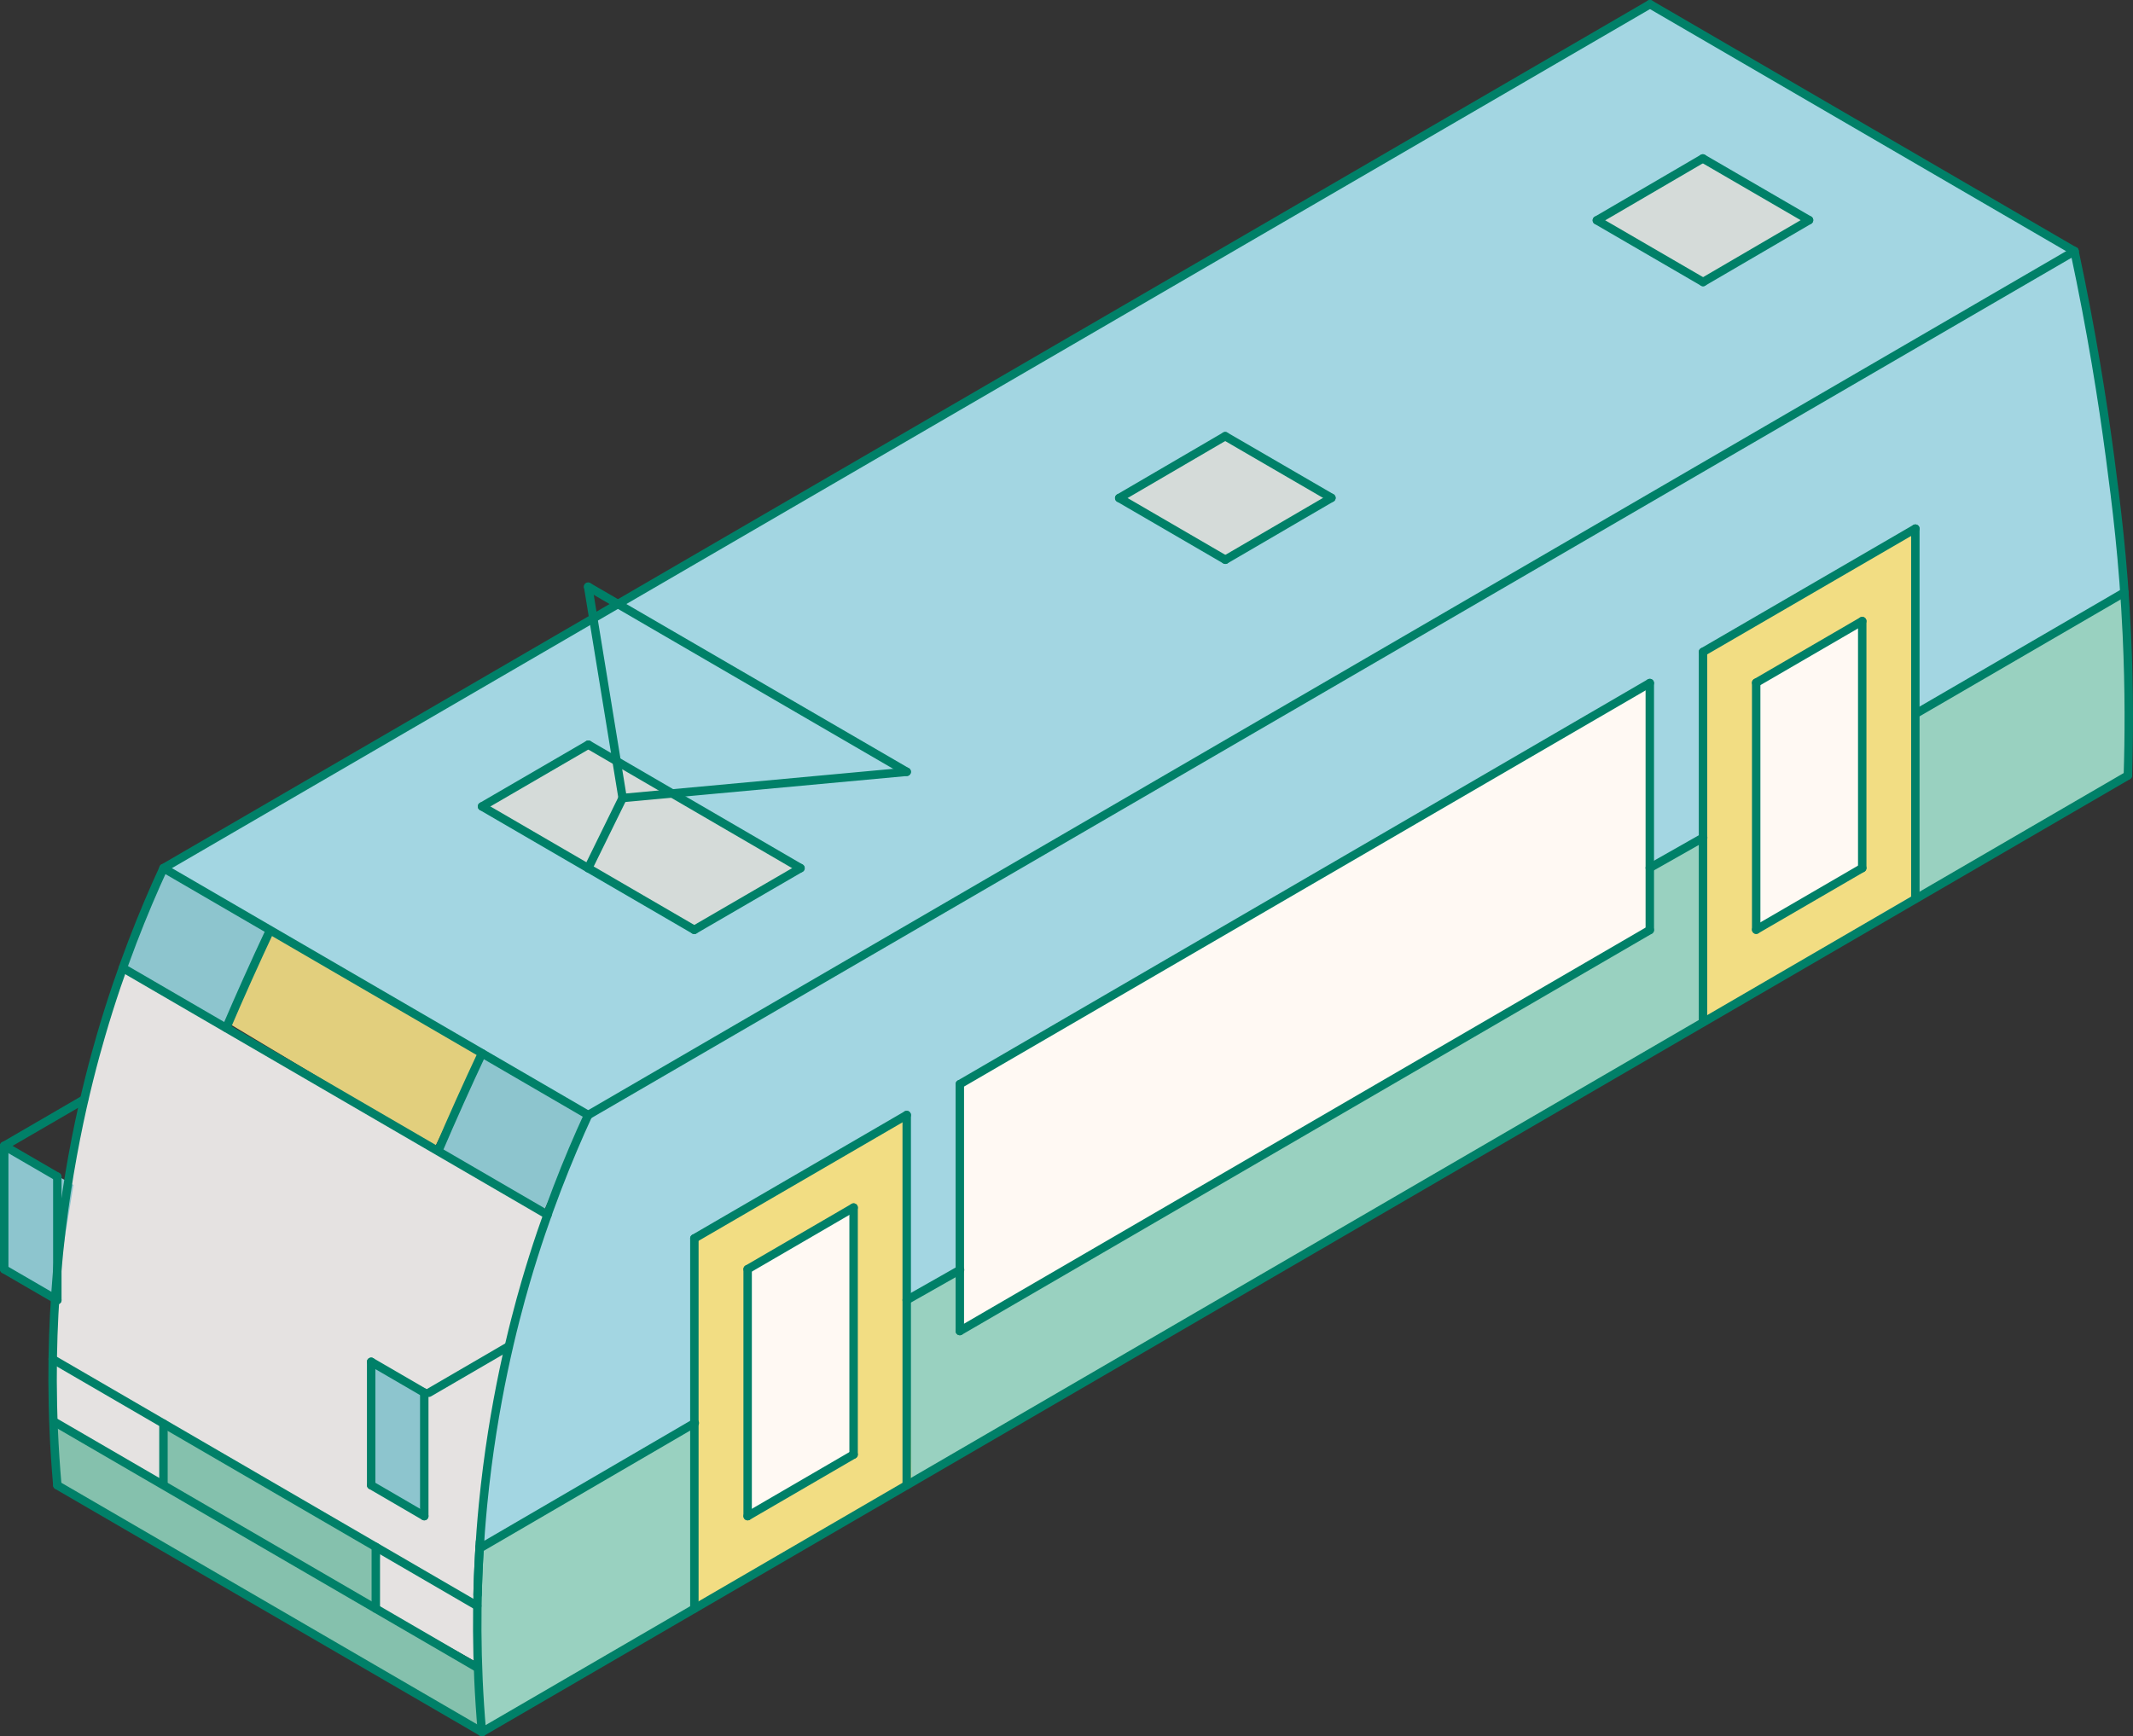 <?xml version="1.0" encoding="UTF-8"?><svg id="_レイヤー_2" xmlns="http://www.w3.org/2000/svg" viewBox="0 0 253.03 206"><rect x="0" y="0" width="253.03" height="206" fill="#333333" stroke="none"/><defs><style>.cls-1{fill:none;stroke:#008068;stroke-linecap:round;stroke-linejoin:round;}.cls-2{fill:#f2dd83;}.cls-2,.cls-3,.cls-4,.cls-5,.cls-6,.cls-7,.cls-8,.cls-9,.cls-10{stroke-width:0px;}.cls-3{fill:#85c1ad;}.cls-4{fill:#99d1c0;}.cls-5{fill:#e2cf7d;}.cls-6{fill:#d5dbd9;}.cls-7{fill:#a3d6e2;}.cls-8{fill:#8dc5ce;}.cls-9{fill:#fff9f3;}.cls-10{fill:#e5e2e1;}</style></defs><g id="_トラム"><path class="cls-10" d="m14.57,114.84c-2.28,6.39-4.52,14.14-6.1,23.1-1.58,9-2.12,17.1-2.15,23.91,16.76,9.56,33.53,19.12,50.29,28.68.12-8.31.97-18.24,3.4-29.22,1.4-6.35,3.12-12.09,4.93-17.19-16.79-9.76-33.58-19.52-50.37-29.28Z"/><path class="cls-8" d="m44.03,161.57v14.64c2.01,1.22,4.01,2.44,6.02,3.66.09-4.88.19-9.76.28-14.64-2.1-1.22-4.2-2.44-6.3-3.66Z"/><path class="cls-7" d="m69.78,132.29c-3.88,8.19-8.16,19.28-10.79,32.87-3.16,16.28-2.83,30.31-1.81,40.34,65.08-37.83,130.16-75.66,195.25-113.5.16-10.88-.31-23.17-1.94-36.55-1.13-9.26-2.66-17.84-4.39-25.66-16.79-9.77-33.58-19.53-50.36-29.3C136.95,34.67,78.18,68.84,19.4,103c16.79,9.76,33.59,19.52,50.38,29.29Z"/><path class="cls-4" d="m107.56,154.25v21.96c31.39-18.38,62.78-36.77,94.17-55.15.1-7.23.21-14.45.31-21.68-31.49,18.29-62.99,36.58-94.48,54.87Z"/><path class="cls-9" d="m113.86,128.63v29.29c27.28-15.86,54.57-31.72,81.85-47.58v-29.3c-27.28,15.86-54.57,31.73-81.85,47.59Z"/><path class="cls-4" d="m56.9,183.54c.09,7.32.19,14.64.28,21.96,8.4-4.88,16.79-9.77,25.19-14.65,0-.23-.12-21.71-.12-21.71h0s-25.18,14.3-25.35,14.4Z"/><path class="cls-4" d="m227.49,84.54c-.09,7.36-.19,14.73-.28,22.09,8.41-4.88,16.81-9.75,25.22-14.63.2-3.43.29-7.13.21-11.07-.08-3.78-.3-7.34-.61-10.66-8.18,4.75-16.35,9.5-24.53,14.26Z"/><path class="cls-10" d="m6.32,161.85c.1,2.31.21,4.63.31,6.94,4.1,2.29,8.19,4.59,12.29,6.88.16-2.26.32-4.52.48-6.78-4.36-2.35-8.72-4.7-13.07-7.04Z"/><path class="cls-10" d="m44.34,183.62c.1,2.31.21,4.63.31,6.94,4.1,2.29,8.19,4.59,12.29,6.88-.11-2.3-.22-4.61-.33-6.91-4.09-2.3-8.18-4.61-12.27-6.91Z"/><path class="cls-2" d="m82.37,146.93v43.92c8.59-5.05,17.17-10.09,25.76-15.14-.19-14.47-.38-28.94-.57-43.41-8.4,4.88-16.79,9.76-25.19,14.64Z"/><path class="cls-2" d="m201.73,77.14v43.92c8.59-5.05,17.17-10.09,25.76-15.14-.19-14.47-.38-28.94-.57-43.41-8.4,4.88-16.79,9.76-25.19,14.64Z"/><path class="cls-9" d="m88.69,150.58v29.3c4.19-2.44,8.38-4.87,12.58-7.31v-29.3c-4.19,2.44-8.38,4.87-12.58,7.31Z"/><path class="cls-9" d="m208.32,80.79v29.3c4.19-2.44,8.38-4.87,12.58-7.31v-29.3c-4.19,2.44-8.38,4.87-12.58,7.31Z"/><path class="cls-8" d="m.5,135.95c.16,2.21.25,4.56.26,7.04,0,2.69-.09,5.23-.26,7.6,2.02,1,4.05,2.01,6.07,3.01.72-4.34,1.43-8.67,2.15-13.01-2.74-1.55-5.48-3.1-8.22-4.64Z"/><path class="cls-8" d="m57.18,124.7c-1.73,3.85-3.45,7.71-5.18,11.56,4.19,2.43,8.39,4.85,12.58,7.28,1.73-3.85,3.45-7.71,5.18-11.56-4.19-2.43-8.39-4.85-12.58-7.28Z"/><path class="cls-5" d="m32.02,110.4c-1.64,3.66-3.29,7.32-4.93,10.99,8.17,4.9,16.34,9.79,24.51,14.69,1.86-3.79,3.72-7.59,5.58-11.38-8.39-4.77-16.77-9.53-25.16-14.3Z"/><path class="cls-6" d="m69.79,88.35c-4.2,2.44-8.41,4.89-12.61,7.33,8.39,4.88,16.79,9.76,25.18,14.64,4-2.5,8-5,12-7.49-8.19-4.82-16.38-9.65-24.57-14.47Z"/><path class="cls-6" d="m132.77,59.09c4.2,2.44,8.4,4.88,12.6,7.32,4.11-2.35,8.23-4.69,12.34-7.04-4.21-2.53-8.42-5.05-12.63-7.58-4.1,2.43-8.2,4.86-12.3,7.29Z"/><path class="cls-6" d="m202,18.8c-4.19,2.45-8.38,4.89-12.57,7.34,4.2,2.44,8.4,4.88,12.6,7.32,3.98-2.48,7.97-4.96,11.95-7.43-3.99-2.41-7.98-4.82-11.98-7.22Z"/><path class="cls-3" d="m6.63,168.8l.17,7.42c16.79,9.76,33.59,19.52,50.38,29.29-.17-2.54-.34-5.08-.52-7.62-4.03-2.34-8.05-4.69-12.08-7.03.18-2.33.36-4.66.55-6.99-8.58-4.99-17.16-9.97-25.74-14.96v7c-4.25-2.37-8.51-4.73-12.76-7.1Z"/><path class="cls-8" d="m19.44,103.12c-1.73,3.85-3.45,7.71-5.18,11.56,4.19,2.43,8.39,4.85,12.58,7.28,1.73-3.85,3.45-7.71,5.18-11.56-4.19-2.43-8.39-4.85-12.58-7.28Z"/><line class="cls-1" x1=".5" y1="135.95" x2=".5" y2="150.59"/><line class="cls-1" x1="6.8" y1="176.22" x2="57.18" y2="205.5"/><line class="cls-1" x1="19.4" y1="103" x2="69.78" y2="132.29"/><line class="cls-1" x1="69.78" y1="132.29" x2="246.09" y2="29.8"/><line class="cls-1" x1="57.18" y1="205.5" x2="252.42" y2="92.01"/><line class="cls-1" x1="19.4" y1="103" x2="195.73" y2=".5"/><line class="cls-1" x1="195.73" y1=".5" x2="246.09" y2="29.8"/><path class="cls-1" d="m246.09,29.8c2.03,9.52,3.34,17.8,4.21,24.4.72,5.47,1.59,12.16,2,21.1.31,6.65.26,12.34.12,16.71"/><path class="cls-1" d="m19.4,103c-2.32,5.03-5.04,11.7-7.4,19.78-1.7,5.82-4.48,16.74-5.43,30.82-.41,6.03-.55,13.71.23,22.61"/><path class="cls-1" d="m56.9,183.54c-.37,5.93-.48,13.38.27,21.96"/><path class="cls-1" d="m56.94,182.89c-.01.21-.03.43-.04.65"/><path class="cls-1" d="m69.77,132.29c-2.32,5.03-5.04,11.7-7.4,19.78-1.45,4.98-3.89,14.35-5.07,26.43-.42,4.34-.59,8.01-.65,10.71"/><line class="cls-1" x1="14.57" y1="114.84" x2="64.95" y2="144.13"/><line class="cls-1" x1="6.25" y1="161.26" x2="56.61" y2="190.53"/><line class="cls-1" x1="6.63" y1="168.8" x2="56.66" y2="197.88"/><line class="cls-1" x1="19.39" y1="168.9" x2="19.39" y2="175.89"/><line class="cls-1" x1="44.58" y1="183.54" x2="44.58" y2="190.85"/><path class="cls-1" d="m32.02,110.4c-.88,1.88-1.76,3.79-2.63,5.73-.88,1.96-1.73,3.9-2.55,5.82"/><path class="cls-1" d="m57.18,124.97c-.88,1.88-1.76,3.79-2.63,5.73-.88,1.96-1.73,3.9-2.55,5.82"/><line class="cls-1" x1="9.95" y1="130.46" x2=".5" y2="135.95"/><line class="cls-1" x1="6.8" y1="154.25" x2="6.8" y2="139.61"/><line class="cls-1" x1="6.8" y1="139.61" x2=".5" y2="135.95"/><line class="cls-1" x1="6.8" y1="154.25" x2=".5" y2="150.59"/><line class="cls-1" x1="60.33" y1="159.74" x2="50.88" y2="165.24"/><line class="cls-1" x1="50.33" y1="179.88" x2="50.33" y2="165.23"/><line class="cls-1" x1="44.03" y1="161.57" x2="44.03" y2="176.21"/><line class="cls-1" x1="50.33" y1="165.23" x2="44.03" y2="161.57"/><line class="cls-1" x1="50.33" y1="179.88" x2="44.03" y2="176.21"/><line class="cls-1" x1="82.37" y1="146.93" x2="82.37" y2="190.85"/><line class="cls-1" x1="107.56" y1="132.29" x2="107.56" y2="176.21"/><line class="cls-1" x1="82.37" y1="146.93" x2="107.56" y2="132.29"/><line class="cls-1" x1="88.69" y1="150.58" x2="88.69" y2="179.88"/><line class="cls-1" x1="101.26" y1="143.27" x2="101.26" y2="172.57"/><line class="cls-1" x1="88.69" y1="150.58" x2="101.26" y2="143.27"/><line class="cls-1" x1="88.69" y1="179.88" x2="101.26" y2="172.57"/><line class="cls-1" x1="202.02" y1="77.35" x2="202.02" y2="121.27"/><line class="cls-1" x1="227.21" y1="62.72" x2="227.21" y2="106.63"/><line class="cls-1" x1="202.02" y1="77.35" x2="227.21" y2="62.72"/><line class="cls-1" x1="208.33" y1="81" x2="208.33" y2="110.3"/><line class="cls-1" x1="220.91" y1="73.69" x2="220.91" y2="102.99"/><line class="cls-1" x1="208.33" y1="81" x2="220.91" y2="73.69"/><line class="cls-1" x1="208.33" y1="110.3" x2="220.91" y2="102.99"/><line class="cls-1" x1="113.86" y1="128.63" x2="113.86" y2="157.92"/><line class="cls-1" x1="195.71" y1="81.04" x2="195.71" y2="110.34"/><line class="cls-1" x1="113.86" y1="128.63" x2="195.71" y2="81.04"/><line class="cls-1" x1="113.86" y1="157.92" x2="195.71" y2="110.34"/><line class="cls-1" x1="57.18" y1="95.68" x2="69.79" y2="88.35"/><line class="cls-1" x1="82.36" y1="110.32" x2="94.96" y2="103"/><line class="cls-1" x1="57.18" y1="95.68" x2="82.36" y2="110.32"/><line class="cls-1" x1="69.79" y1="88.35" x2="94.96" y2="103"/><line class="cls-1" x1="69.77" y1="103.01" x2="73.86" y2="94.68"/><line class="cls-1" x1="69.77" y1="69.61" x2="107.56" y2="91.57"/><line class="cls-1" x1="73.86" y1="94.68" x2="69.77" y2="69.61"/><line class="cls-1" x1="107.56" y1="91.57" x2="73.86" y2="94.68"/><line class="cls-1" x1="132.77" y1="59.09" x2="145.36" y2="66.41"/><line class="cls-1" x1="145.34" y1="51.75" x2="157.94" y2="59.07"/><line class="cls-1" x1="145.36" y1="66.41" x2="157.94" y2="59.07"/><line class="cls-1" x1="132.77" y1="59.09" x2="145.34" y2="51.75"/><line class="cls-1" x1="189.43" y1="26.14" x2="202.03" y2="33.46"/><line class="cls-1" x1="202" y1="18.8" x2="214.6" y2="26.12"/><line class="cls-1" x1="202.03" y1="33.46" x2="214.6" y2="26.12"/><line class="cls-1" x1="189.43" y1="26.14" x2="202" y2="18.8"/><path class="cls-1" d="m57.18,183.54c8.41-4.9,16.83-9.81,25.24-14.71"/><path class="cls-1" d="m107.56,154.25c2.11-1.2,4.22-2.39,6.33-3.59"/><path class="cls-1" d="m195.71,102.97c2.11-1.2,4.22-2.39,6.33-3.59"/><line class="cls-1" x1="227.49" y1="84.54" x2="252.02" y2="70.28"/></g></svg>